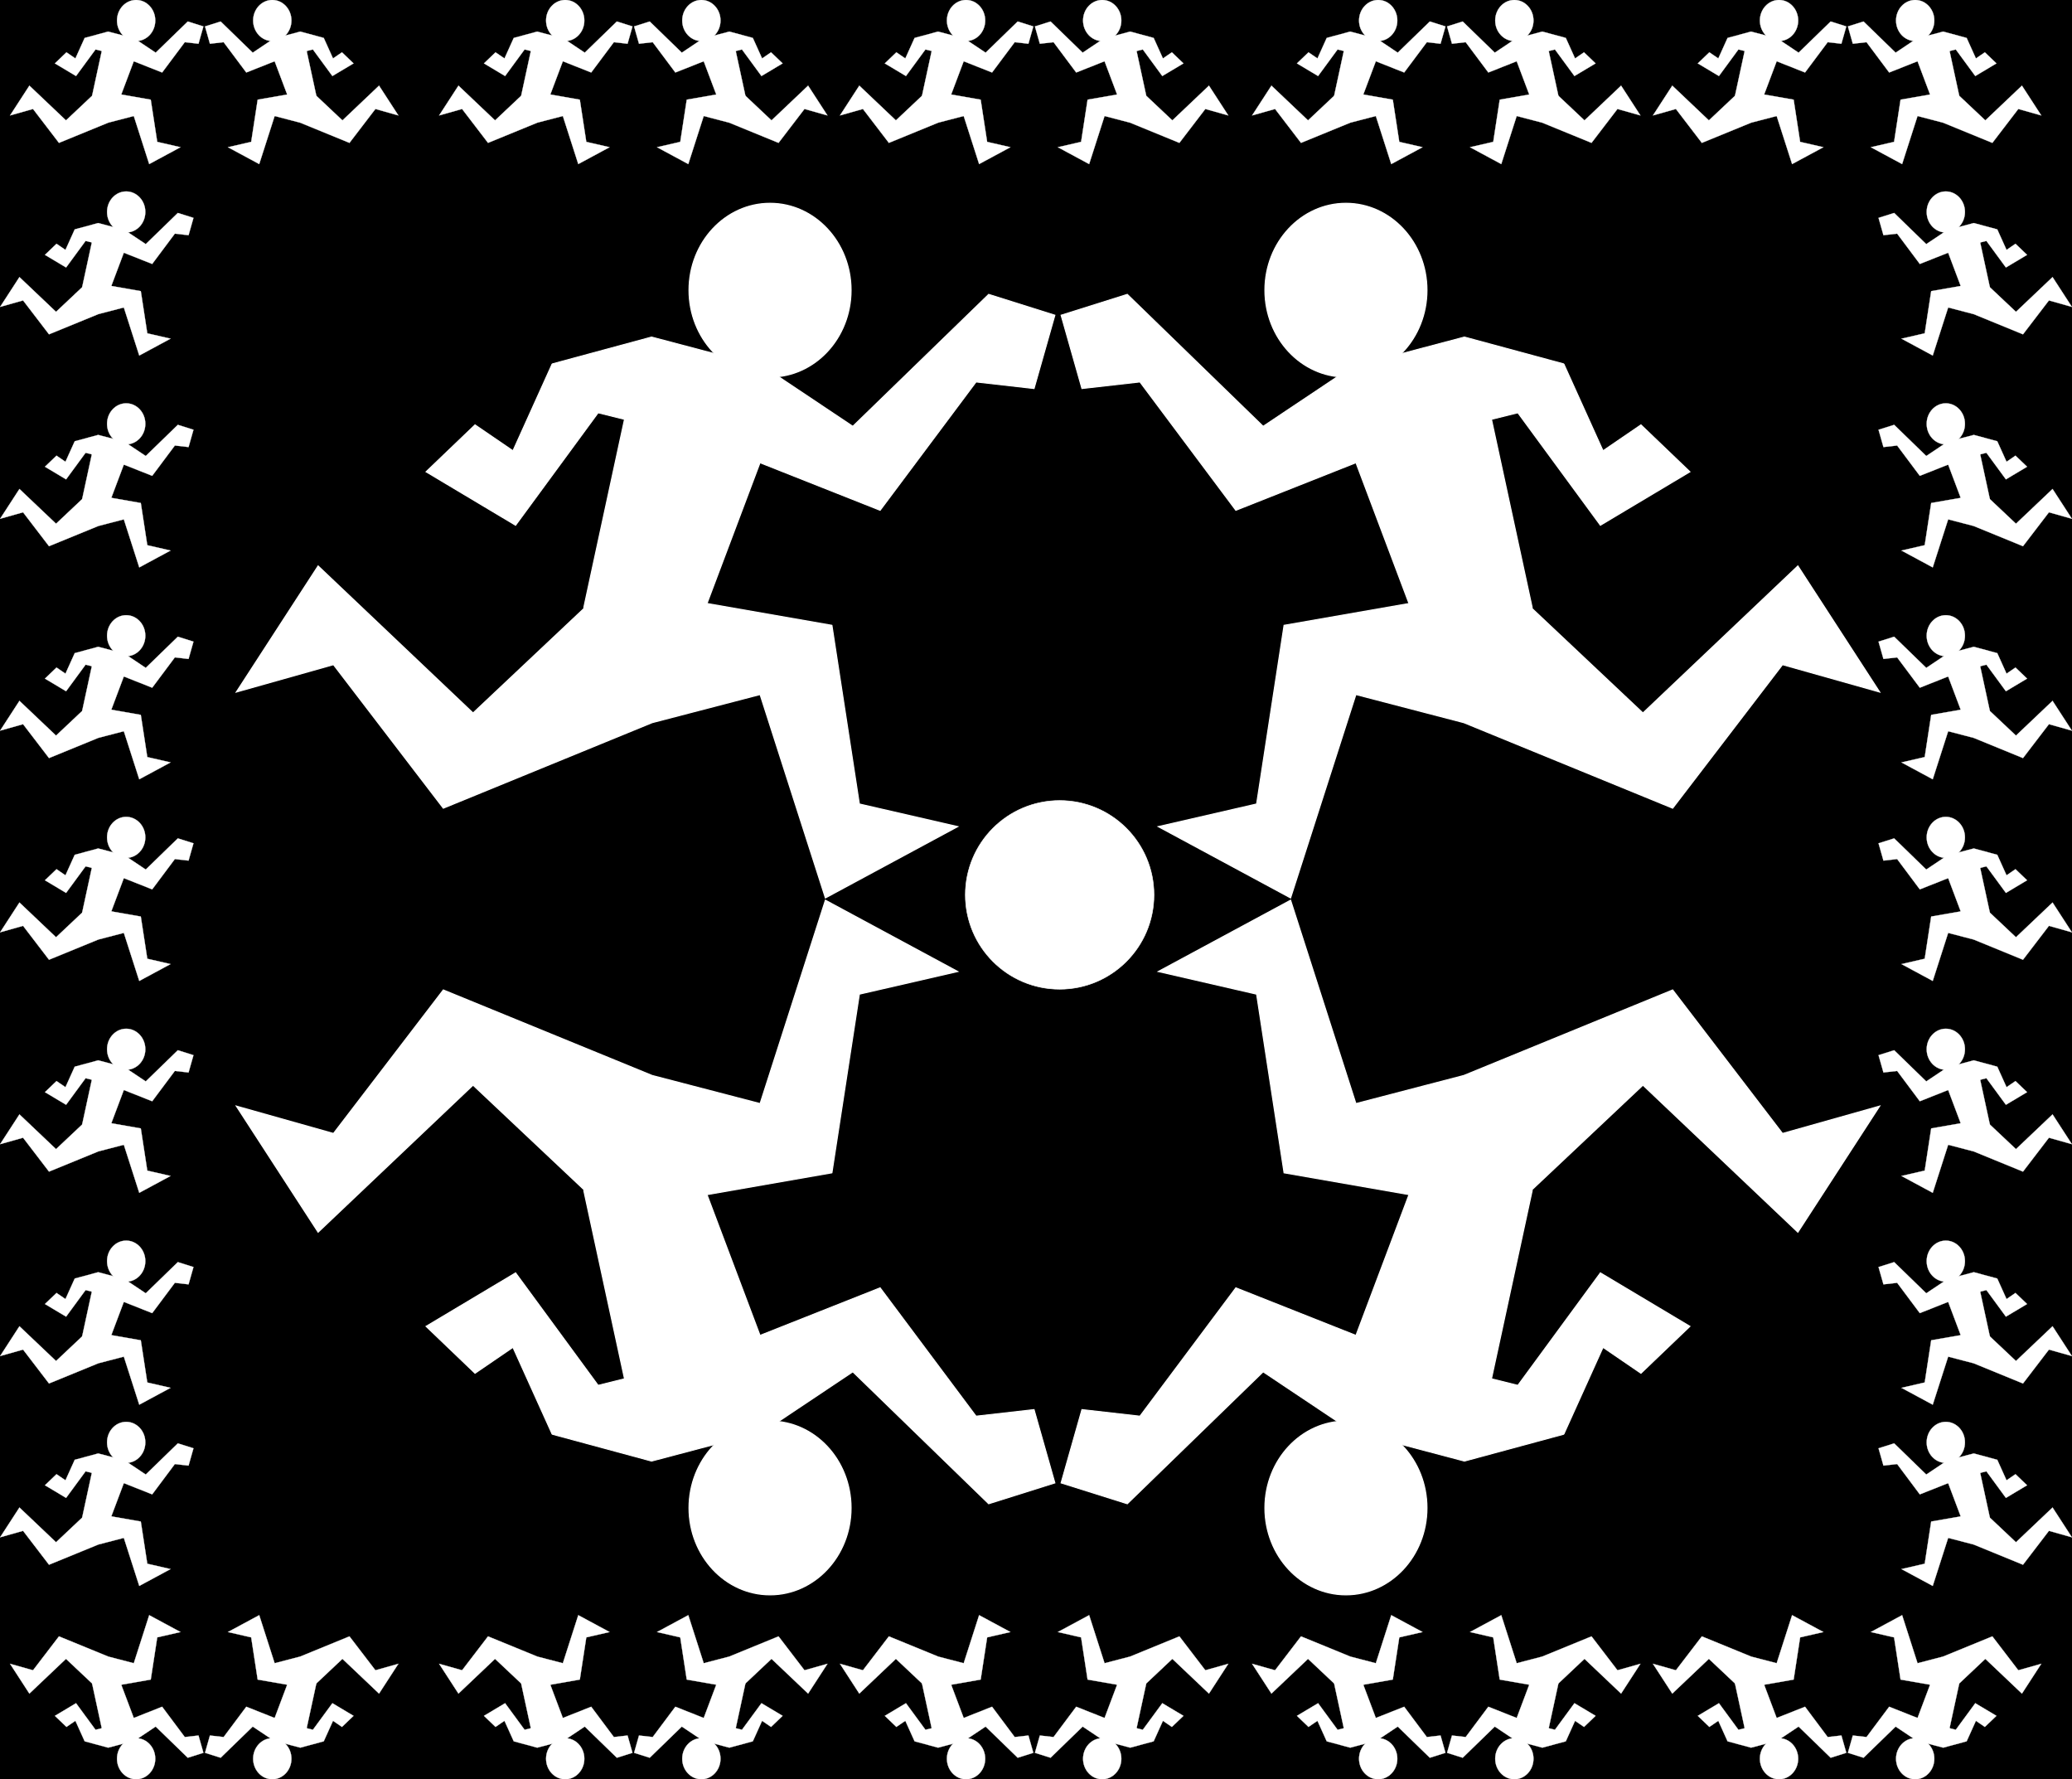 <?xml version="1.0" encoding="UTF-8" standalone="no"?>
<!-- Created with Inkscape (http://www.inkscape.org/) -->

<svg
   xmlns:dc="http://purl.org/dc/elements/1.1/"
   xmlns:cc="http://creativecommons.org/ns#"
   xmlns:rdf="http://www.w3.org/1999/02/22-rdf-syntax-ns#"
   xmlns:svg="http://www.w3.org/2000/svg"
   xmlns="http://www.w3.org/2000/svg"
   xmlns:sodipodi="http://sodipodi.sourceforge.net/DTD/sodipodi-0.dtd"
   xmlns:inkscape="http://www.inkscape.org/namespaces/inkscape"
   width="1831.804"
   height="1572.633"
   id="svg4145"
   version="1.1"
   inkscape:version="0.47 r22583"
   sodipodi:docname="run3.svg">
  <rect width="100%" height="100%" fill="#808080" stroke="none"/>
  <defs
     id="defs4147">
    <inkscape:perspective
       sodipodi:type="inkscape:persp3d"
       inkscape:vp_x="0 : 526.18109 : 1"
       inkscape:vp_y="0 : 1000 : 0"
       inkscape:vp_z="744.09448 : 526.18109 : 1"
       inkscape:persp3d-origin="372.04724 : 350.78739 : 1"
       id="perspective4153" />
  </defs>
  <sodipodi:namedview
     id="base"
     pagecolor="#ffffff"
     bordercolor="#666666"
     borderopacity="1.0"
     inkscape:pageopacity="0.0"
     inkscape:pageshadow="2"
     inkscape:zoom="0.43337944"
     inkscape:cx="927.31948"
     inkscape:cy="768.48759"
     inkscape:document-units="px"
     inkscape:current-layer="layer1"
     showgrid="false"
     inkscape:window-width="1280"
     inkscape:window-height="963"
     inkscape:window-x="-9"
     inkscape:window-y="-9"
     inkscape:window-maximized="1" />
  <g
     inkscape:label="Layer 1"
     inkscape:groupmode="layer"
     id="layer1"
     transform="translate(491.543,58.44)">
    <rect
       style="fill:#000000;fill-opacity:1;stroke:#4d4d4d;stroke-width:3.4;stroke-miterlimit:4;stroke-dasharray:none"
       id="rect4876"
       width="1841.342"
       height="1587.523"
       x="-4.615"
       y="-7.968"
       transform="translate(-491.543,-58.44)" />
    <g
       id="g4683"
       style="fill:#ffffff;stroke:#ffffff">
      <g
         style="fill:#ffffff;stroke:#ffffff"
         transform="matrix(0.978,0,0,0.978,-298.79,-2.772)"
         id="g4166">
        <path
           style="fill:#ffffff;stroke:#ffffff;stroke-width:1px;stroke-linecap:butt;stroke-linejoin:miter;stroke-opacity:1"
           d="M 554.91,508.234 352.685,472.937 l -0.28,1.563 -0.528,-1.362 -121.349,114.335 -140.052,-132.89 -73.934,113.928 87.812,-24.751 99.303,129.704 188.767,-77.29 97.594,-25.421 59.025,183.824 119.567,-64.433 -88.877,-20.442 -24.822,-161.468 z"
           id="path4155" />
        <path
           style="fill:#ffffff;stroke:#ffffff;stroke-width:1px;stroke-linecap:butt;stroke-linejoin:miter;stroke-opacity:1"
           d="m 421.247,543.544 83.041,-220.437 -129.847,-33.217 -43.786,202.319 43.786,105.689 46.805,-54.354 z"
           id="path4160" />
        <path
           id="path4162"
           d="m 302.047,271.968 89.842,-24.296 101.225,26.74 80.714,53.928 122.808,-119.242 59.876,18.851 -18.836,66.3 -52.435,-5.949 -86.714,116.002 -168.139,-66.596 -86.781,-21.542 -74.611,101.667 -80.992,-48.354 44.319,-42.439 34.266,23.409 35.458,-78.479 z"
           style="fill:#ffffff;stroke:#ffffff;stroke-width:0.887px;stroke-linecap:butt;stroke-linejoin:miter;stroke-opacity:1"
           sodipodi:nodetypes="cccccccccccccccc" />
        <path
           sodipodi:type="arc"
           style="fill:#ffffff;fill-opacity:1;stroke:#ffffff"
           id="path4164"
           sodipodi:cx="527.69092"
           sodipodi:cy="163.06329"
           sodipodi:rx="73.227501"
           sodipodi:ry="78.511955"
           d="m 600.918,163.063 c 0,43.361 -32.785,78.512 -73.228,78.512 -40.442,0 -73.228,-35.151 -73.228,-78.512 0,-43.361 32.785,-78.512 73.228,-78.512 40.442,0 73.228,35.151 73.228,78.512 z"
           transform="translate(-28.687,42.276)" />
      </g>
      <g
         style="fill:#ffffff;stroke:#ffffff"
         id="g4172"
         transform="matrix(-0.978,0,0,0.978,1186.395,-2.772)">
        <path
           id="path4174"
           d="M 554.91,508.234 352.685,472.937 l -0.28,1.563 -0.528,-1.362 -121.349,114.335 -140.052,-132.89 -73.934,113.928 87.812,-24.751 99.303,129.704 188.767,-77.29 97.594,-25.421 59.025,183.824 119.567,-64.433 -88.877,-20.442 -24.822,-161.468 z"
           style="fill:#ffffff;stroke:#ffffff;stroke-width:1px;stroke-linecap:butt;stroke-linejoin:miter;stroke-opacity:1" />
        <path
           id="path4176"
           d="m 421.247,543.544 83.041,-220.437 -129.847,-33.217 -43.786,202.319 43.786,105.689 46.805,-54.354 z"
           style="fill:#ffffff;stroke:#ffffff;stroke-width:1px;stroke-linecap:butt;stroke-linejoin:miter;stroke-opacity:1" />
        <path
           sodipodi:nodetypes="cccccccccccccccc"
           style="fill:#ffffff;stroke:#ffffff;stroke-width:0.887px;stroke-linecap:butt;stroke-linejoin:miter;stroke-opacity:1"
           d="m 302.047,271.968 89.842,-24.296 101.225,26.74 80.714,53.928 122.808,-119.242 59.876,18.851 -18.836,66.3 -52.435,-5.949 -86.714,116.002 -168.139,-66.596 -86.781,-21.542 -74.611,101.667 -80.992,-48.354 44.319,-42.439 34.266,23.409 35.458,-78.479 z"
           id="path4178" />
        <path
           transform="translate(-28.687,42.276)"
           d="m 600.918,163.063 c 0,43.361 -32.785,78.512 -73.228,78.512 -40.442,0 -73.228,-35.151 -73.228,-78.512 0,-43.361 32.785,-78.512 73.228,-78.512 40.442,0 73.228,35.151 73.228,78.512 z"
           sodipodi:ry="78.511955"
           sodipodi:rx="73.227501"
           sodipodi:cy="163.06329"
           sodipodi:cx="527.69092"
           id="path4180"
           style="fill:#ffffff;fill-opacity:1;stroke:#ffffff"
           sodipodi:type="arc" />
      </g>
      <path
         transform="matrix(0.493,0,0,0.493,182.521,443.702)"
         d="m 702.078,585.82 c 0,93.393 -75.71,169.103 -169.103,169.103 -93.393,0 -169.103,-75.71 -169.103,-169.103 0,-93.393 75.71,-169.103 169.103,-169.103 93.393,0 169.103,75.71 169.103,169.103 z"
         sodipodi:ry="169.10268"
         sodipodi:rx="169.10268"
         sodipodi:cy="585.82001"
         sodipodi:cx="532.9754"
         id="path4182"
         style="fill:#ffffff;fill-opacity:1;stroke:#ffffff"
         sodipodi:type="arc" />
      <g
         style="fill:#ffffff;stroke:#ffffff"
         id="g4184"
         transform="matrix(0.978,0,0,-0.978,-298.79,1475.225)">
        <path
           id="path4186"
           d="M 554.91,508.234 352.685,472.937 l -0.28,1.563 -0.528,-1.362 -121.349,114.335 -140.052,-132.89 -73.934,113.928 87.812,-24.751 99.303,129.704 188.767,-77.29 97.594,-25.421 59.025,183.824 119.567,-64.433 -88.877,-20.442 -24.822,-161.468 z"
           style="fill:#ffffff;stroke:#ffffff;stroke-width:1px;stroke-linecap:butt;stroke-linejoin:miter;stroke-opacity:1" />
        <path
           id="path4188"
           d="m 421.247,543.544 83.041,-220.437 -129.847,-33.217 -43.786,202.319 43.786,105.689 46.805,-54.354 z"
           style="fill:#ffffff;stroke:#ffffff;stroke-width:1px;stroke-linecap:butt;stroke-linejoin:miter;stroke-opacity:1" />
        <path
           sodipodi:nodetypes="cccccccccccccccc"
           style="fill:#ffffff;stroke:#ffffff;stroke-width:0.887px;stroke-linecap:butt;stroke-linejoin:miter;stroke-opacity:1"
           d="m 302.047,271.968 89.842,-24.296 101.225,26.74 80.714,53.928 122.808,-119.242 59.876,18.851 -18.836,66.3 -52.435,-5.949 -86.714,116.002 -168.139,-66.596 -86.781,-21.542 -74.611,101.667 -80.992,-48.354 44.319,-42.439 34.266,23.409 35.458,-78.479 z"
           id="path4190" />
        <path
           transform="translate(-28.687,42.276)"
           d="m 600.918,163.063 c 0,43.361 -32.785,78.512 -73.228,78.512 -40.442,0 -73.228,-35.151 -73.228,-78.512 0,-43.361 32.785,-78.512 73.228,-78.512 40.442,0 73.228,35.151 73.228,78.512 z"
           sodipodi:ry="78.511955"
           sodipodi:rx="73.227501"
           sodipodi:cy="163.06329"
           sodipodi:cx="527.69092"
           id="path4192"
           style="fill:#ffffff;fill-opacity:1;stroke:#ffffff"
           sodipodi:type="arc" />
      </g>
      <g
         style="fill:#ffffff;stroke:#ffffff"
         transform="matrix(-0.978,0,0,-0.978,1186.395,1475.225)"
         id="g4194">
        <path
           style="fill:#ffffff;stroke:#ffffff;stroke-width:1px;stroke-linecap:butt;stroke-linejoin:miter;stroke-opacity:1"
           d="M 554.91,508.234 352.685,472.937 l -0.28,1.563 -0.528,-1.362 -121.349,114.335 -140.052,-132.89 -73.934,113.928 87.812,-24.751 99.303,129.704 188.767,-77.29 97.594,-25.421 59.025,183.824 119.567,-64.433 -88.877,-20.442 -24.822,-161.468 z"
           id="path4196" />
        <path
           style="fill:#ffffff;stroke:#ffffff;stroke-width:1px;stroke-linecap:butt;stroke-linejoin:miter;stroke-opacity:1"
           d="m 421.247,543.544 83.041,-220.437 -129.847,-33.217 -43.786,202.319 43.786,105.689 46.805,-54.354 z"
           id="path4198" />
        <path
           id="path4200"
           d="m 302.047,271.968 89.842,-24.296 101.225,26.74 80.714,53.928 122.808,-119.242 59.876,18.851 -18.836,66.3 -52.435,-5.949 -86.714,116.002 -168.139,-66.596 -86.781,-21.542 -74.611,101.667 -80.992,-48.354 44.319,-42.439 34.266,23.409 35.458,-78.479 z"
           style="fill:#ffffff;stroke:#ffffff;stroke-width:0.887px;stroke-linecap:butt;stroke-linejoin:miter;stroke-opacity:1"
           sodipodi:nodetypes="cccccccccccccccc" />
        <path
           sodipodi:type="arc"
           style="fill:#ffffff;fill-opacity:1;stroke:#ffffff"
           id="path4202"
           sodipodi:cx="527.69092"
           sodipodi:cy="163.06329"
           sodipodi:rx="73.227501"
           sodipodi:ry="78.511955"
           d="m 600.918,163.063 c 0,43.361 -32.785,78.512 -73.228,78.512 -40.442,0 -73.228,-35.151 -73.228,-78.512 0,-43.361 32.785,-78.512 73.228,-78.512 40.442,0 73.228,35.151 73.228,78.512 z"
           transform="translate(-28.687,42.276)" />
      </g>
      <g
         style="fill:#ffffff;stroke:#ffffff"
         id="g4204"
         transform="matrix(0.231,0,0,0.231,-486.459,-87.742)">
        <path
           id="path4206"
           d="M 554.91,508.234 352.685,472.937 l -0.28,1.563 -0.528,-1.362 -121.349,114.335 -140.052,-132.89 -73.934,113.928 87.812,-24.751 99.303,129.704 188.767,-77.29 97.594,-25.421 59.025,183.824 119.567,-64.433 -88.877,-20.442 -24.822,-161.468 z"
           style="fill:#ffffff;stroke:#ffffff;stroke-width:1px;stroke-linecap:butt;stroke-linejoin:miter;stroke-opacity:1" />
        <path
           id="path4208"
           d="m 421.247,543.544 83.041,-220.437 -129.847,-33.217 -43.786,202.319 43.786,105.689 46.805,-54.354 z"
           style="fill:#ffffff;stroke:#ffffff;stroke-width:1px;stroke-linecap:butt;stroke-linejoin:miter;stroke-opacity:1" />
        <path
           sodipodi:nodetypes="cccccccccccccccc"
           style="fill:#ffffff;stroke:#ffffff;stroke-width:0.887px;stroke-linecap:butt;stroke-linejoin:miter;stroke-opacity:1"
           d="m 302.047,271.968 89.842,-24.296 101.225,26.74 80.714,53.928 122.808,-119.242 59.876,18.851 -18.836,66.3 -52.435,-5.949 -86.714,116.002 -168.139,-66.596 -86.781,-21.542 -74.611,101.667 -80.992,-48.354 44.319,-42.439 34.266,23.409 35.458,-78.479 z"
           id="path4210" />
        <path
           transform="translate(-28.687,42.276)"
           d="m 600.918,163.063 c 0,43.361 -32.785,78.512 -73.228,78.512 -40.442,0 -73.228,-35.151 -73.228,-78.512 0,-43.361 32.785,-78.512 73.228,-78.512 40.442,0 73.228,35.151 73.228,78.512 z"
           sodipodi:ry="78.511955"
           sodipodi:rx="73.227501"
           sodipodi:cy="163.06329"
           sodipodi:cx="527.69092"
           id="path4212"
           style="fill:#ffffff;fill-opacity:1;stroke:#ffffff"
           sodipodi:type="arc" />
      </g>
      <g
         style="fill:#ffffff;stroke:#ffffff"
         transform="matrix(-0.231,0,0,0.231,-135.55,-87.742)"
         id="g4214">
        <path
           style="fill:#ffffff;stroke:#ffffff;stroke-width:1px;stroke-linecap:butt;stroke-linejoin:miter;stroke-opacity:1"
           d="M 554.91,508.234 352.685,472.937 l -0.28,1.563 -0.528,-1.362 -121.349,114.335 -140.052,-132.89 -73.934,113.928 87.812,-24.751 99.303,129.704 188.767,-77.29 97.594,-25.421 59.025,183.824 119.567,-64.433 -88.877,-20.442 -24.822,-161.468 z"
           id="path4216" />
        <path
           style="fill:#ffffff;stroke:#ffffff;stroke-width:1px;stroke-linecap:butt;stroke-linejoin:miter;stroke-opacity:1"
           d="m 421.247,543.544 83.041,-220.437 -129.847,-33.217 -43.786,202.319 43.786,105.689 46.805,-54.354 z"
           id="path4218" />
        <path
           id="path4220"
           d="m 302.047,271.968 89.842,-24.296 101.225,26.74 80.714,53.928 122.808,-119.242 59.876,18.851 -18.836,66.3 -52.435,-5.949 -86.714,116.002 -168.139,-66.596 -86.781,-21.542 -74.611,101.667 -80.992,-48.354 44.319,-42.439 34.266,23.409 35.458,-78.479 z"
           style="fill:#ffffff;stroke:#ffffff;stroke-width:0.887px;stroke-linecap:butt;stroke-linejoin:miter;stroke-opacity:1"
           sodipodi:nodetypes="cccccccccccccccc" />
        <path
           sodipodi:type="arc"
           style="fill:#ffffff;fill-opacity:1;stroke:#ffffff"
           id="path4222"
           sodipodi:cx="527.69092"
           sodipodi:cy="163.06329"
           sodipodi:rx="73.227501"
           sodipodi:ry="78.511955"
           d="m 600.918,163.063 c 0,43.361 -32.785,78.512 -73.228,78.512 -40.442,0 -73.228,-35.151 -73.228,-78.512 0,-43.361 32.785,-78.512 73.228,-78.512 40.442,0 73.228,35.151 73.228,78.512 z"
           transform="translate(-28.687,42.276)" />
      </g>
      <g
         style="fill:#ffffff;stroke:#ffffff"
         transform="matrix(0.231,0,0,0.231,-107.127,-87.742)"
         id="g4224">
        <path
           style="fill:#ffffff;stroke:#ffffff;stroke-width:1px;stroke-linecap:butt;stroke-linejoin:miter;stroke-opacity:1"
           d="M 554.91,508.234 352.685,472.937 l -0.28,1.563 -0.528,-1.362 -121.349,114.335 -140.052,-132.89 -73.934,113.928 87.812,-24.751 99.303,129.704 188.767,-77.29 97.594,-25.421 59.025,183.824 119.567,-64.433 -88.877,-20.442 -24.822,-161.468 z"
           id="path4226" />
        <path
           style="fill:#ffffff;stroke:#ffffff;stroke-width:1px;stroke-linecap:butt;stroke-linejoin:miter;stroke-opacity:1"
           d="m 421.247,543.544 83.041,-220.437 -129.847,-33.217 -43.786,202.319 43.786,105.689 46.805,-54.354 z"
           id="path4228" />
        <path
           id="path4230"
           d="m 302.047,271.968 89.842,-24.296 101.225,26.74 80.714,53.928 122.808,-119.242 59.876,18.851 -18.836,66.3 -52.435,-5.949 -86.714,116.002 -168.139,-66.596 -86.781,-21.542 -74.611,101.667 -80.992,-48.354 44.319,-42.439 34.266,23.409 35.458,-78.479 z"
           style="fill:#ffffff;stroke:#ffffff;stroke-width:0.887px;stroke-linecap:butt;stroke-linejoin:miter;stroke-opacity:1"
           sodipodi:nodetypes="cccccccccccccccc" />
        <path
           sodipodi:type="arc"
           style="fill:#ffffff;fill-opacity:1;stroke:#ffffff"
           id="path4232"
           sodipodi:cx="527.69092"
           sodipodi:cy="163.06329"
           sodipodi:rx="73.227501"
           sodipodi:ry="78.511955"
           d="m 600.918,163.063 c 0,43.361 -32.785,78.512 -73.228,78.512 -40.442,0 -73.228,-35.151 -73.228,-78.512 0,-43.361 32.785,-78.512 73.228,-78.512 40.442,0 73.228,35.151 73.228,78.512 z"
           transform="translate(-28.687,42.276)" />
      </g>
      <g
         style="fill:#ffffff;stroke:#ffffff"
         id="g4234"
         transform="matrix(-0.231,0,0,0.231,243.782,-87.742)">
        <path
           id="path4236"
           d="M 554.91,508.234 352.685,472.937 l -0.28,1.563 -0.528,-1.362 -121.349,114.335 -140.052,-132.89 -73.934,113.928 87.812,-24.751 99.303,129.704 188.767,-77.29 97.594,-25.421 59.025,183.824 119.567,-64.433 -88.877,-20.442 -24.822,-161.468 z"
           style="fill:#ffffff;stroke:#ffffff;stroke-width:1px;stroke-linecap:butt;stroke-linejoin:miter;stroke-opacity:1" />
        <path
           id="path4238"
           d="m 421.247,543.544 83.041,-220.437 -129.847,-33.217 -43.786,202.319 43.786,105.689 46.805,-54.354 z"
           style="fill:#ffffff;stroke:#ffffff;stroke-width:1px;stroke-linecap:butt;stroke-linejoin:miter;stroke-opacity:1" />
        <path
           sodipodi:nodetypes="cccccccccccccccc"
           style="fill:#ffffff;stroke:#ffffff;stroke-width:0.887px;stroke-linecap:butt;stroke-linejoin:miter;stroke-opacity:1"
           d="m 302.047,271.968 89.842,-24.296 101.225,26.74 80.714,53.928 122.808,-119.242 59.876,18.851 -18.836,66.3 -52.435,-5.949 -86.714,116.002 -168.139,-66.596 -86.781,-21.542 -74.611,101.667 -80.992,-48.354 44.319,-42.439 34.266,23.409 35.458,-78.479 z"
           id="path4240" />
        <path
           transform="translate(-28.687,42.276)"
           d="m 600.918,163.063 c 0,43.361 -32.785,78.512 -73.228,78.512 -40.442,0 -73.228,-35.151 -73.228,-78.512 0,-43.361 32.785,-78.512 73.228,-78.512 40.442,0 73.228,35.151 73.228,78.512 z"
           sodipodi:ry="78.511955"
           sodipodi:rx="73.227501"
           sodipodi:cy="163.06329"
           sodipodi:cx="527.69092"
           id="path4242"
           style="fill:#ffffff;fill-opacity:1;stroke:#ffffff"
           sodipodi:type="arc" />
      </g>
      <g
         style="fill:#ffffff;stroke:#ffffff"
         id="g4244"
         transform="matrix(0.231,0,0,0.231,247.249,-87.742)">
        <path
           id="path4246"
           d="M 554.91,508.234 352.685,472.937 l -0.28,1.563 -0.528,-1.362 -121.349,114.335 -140.052,-132.89 -73.934,113.928 87.812,-24.751 99.303,129.704 188.767,-77.29 97.594,-25.421 59.025,183.824 119.567,-64.433 -88.877,-20.442 -24.822,-161.468 z"
           style="fill:#ffffff;stroke:#ffffff;stroke-width:1px;stroke-linecap:butt;stroke-linejoin:miter;stroke-opacity:1" />
        <path
           id="path4248"
           d="m 421.247,543.544 83.041,-220.437 -129.847,-33.217 -43.786,202.319 43.786,105.689 46.805,-54.354 z"
           style="fill:#ffffff;stroke:#ffffff;stroke-width:1px;stroke-linecap:butt;stroke-linejoin:miter;stroke-opacity:1" />
        <path
           sodipodi:nodetypes="cccccccccccccccc"
           style="fill:#ffffff;stroke:#ffffff;stroke-width:0.887px;stroke-linecap:butt;stroke-linejoin:miter;stroke-opacity:1"
           d="m 302.047,271.968 89.842,-24.296 101.225,26.74 80.714,53.928 122.808,-119.242 59.876,18.851 -18.836,66.3 -52.435,-5.949 -86.714,116.002 -168.139,-66.596 -86.781,-21.542 -74.611,101.667 -80.992,-48.354 44.319,-42.439 34.266,23.409 35.458,-78.479 z"
           id="path4250" />
        <path
           transform="translate(-28.687,42.276)"
           d="m 600.918,163.063 c 0,43.361 -32.785,78.512 -73.228,78.512 -40.442,0 -73.228,-35.151 -73.228,-78.512 0,-43.361 32.785,-78.512 73.228,-78.512 40.442,0 73.228,35.151 73.228,78.512 z"
           sodipodi:ry="78.511955"
           sodipodi:rx="73.227501"
           sodipodi:cy="163.06329"
           sodipodi:cx="527.69092"
           id="path4252"
           style="fill:#ffffff;fill-opacity:1;stroke:#ffffff"
           sodipodi:type="arc" />
      </g>
      <g
         style="fill:#ffffff;stroke:#ffffff"
         transform="matrix(-0.231,0,0,0.231,598.157,-87.742)"
         id="g4254">
        <path
           style="fill:#ffffff;stroke:#ffffff;stroke-width:1px;stroke-linecap:butt;stroke-linejoin:miter;stroke-opacity:1"
           d="M 554.91,508.234 352.685,472.937 l -0.28,1.563 -0.528,-1.362 -121.349,114.335 -140.052,-132.89 -73.934,113.928 87.812,-24.751 99.303,129.704 188.767,-77.29 97.594,-25.421 59.025,183.824 119.567,-64.433 -88.877,-20.442 -24.822,-161.468 z"
           id="path4256" />
        <path
           style="fill:#ffffff;stroke:#ffffff;stroke-width:1px;stroke-linecap:butt;stroke-linejoin:miter;stroke-opacity:1"
           d="m 421.247,543.544 83.041,-220.437 -129.847,-33.217 -43.786,202.319 43.786,105.689 46.805,-54.354 z"
           id="path4258" />
        <path
           id="path4260"
           d="m 302.047,271.968 89.842,-24.296 101.225,26.74 80.714,53.928 122.808,-119.242 59.876,18.851 -18.836,66.3 -52.435,-5.949 -86.714,116.002 -168.139,-66.596 -86.781,-21.542 -74.611,101.667 -80.992,-48.354 44.319,-42.439 34.266,23.409 35.458,-78.479 z"
           style="fill:#ffffff;stroke:#ffffff;stroke-width:0.887px;stroke-linecap:butt;stroke-linejoin:miter;stroke-opacity:1"
           sodipodi:nodetypes="cccccccccccccccc" />
        <path
           sodipodi:type="arc"
           style="fill:#ffffff;fill-opacity:1;stroke:#ffffff"
           id="path4262"
           sodipodi:cx="527.69092"
           sodipodi:cy="163.06329"
           sodipodi:rx="73.227501"
           sodipodi:ry="78.511955"
           d="m 600.918,163.063 c 0,43.361 -32.785,78.512 -73.228,78.512 -40.442,0 -73.228,-35.151 -73.228,-78.512 0,-43.361 32.785,-78.512 73.228,-78.512 40.442,0 73.228,35.151 73.228,78.512 z"
           transform="translate(-28.687,42.276)" />
      </g>
      <g
         style="fill:#ffffff;stroke:#ffffff"
         transform="matrix(0.231,0,0,0.231,611.607,-87.742)"
         id="g4264">
        <path
           style="fill:#ffffff;stroke:#ffffff;stroke-width:1px;stroke-linecap:butt;stroke-linejoin:miter;stroke-opacity:1"
           d="M 554.91,508.234 352.685,472.937 l -0.28,1.563 -0.528,-1.362 -121.349,114.335 -140.052,-132.89 -73.934,113.928 87.812,-24.751 99.303,129.704 188.767,-77.29 97.594,-25.421 59.025,183.824 119.567,-64.433 -88.877,-20.442 -24.822,-161.468 z"
           id="path4266" />
        <path
           style="fill:#ffffff;stroke:#ffffff;stroke-width:1px;stroke-linecap:butt;stroke-linejoin:miter;stroke-opacity:1"
           d="m 421.247,543.544 83.041,-220.437 -129.847,-33.217 -43.786,202.319 43.786,105.689 46.805,-54.354 z"
           id="path4268" />
        <path
           id="path4270"
           d="m 302.047,271.968 89.842,-24.296 101.225,26.74 80.714,53.928 122.808,-119.242 59.876,18.851 -18.836,66.3 -52.435,-5.949 -86.714,116.002 -168.139,-66.596 -86.781,-21.542 -74.611,101.667 -80.992,-48.354 44.319,-42.439 34.266,23.409 35.458,-78.479 z"
           style="fill:#ffffff;stroke:#ffffff;stroke-width:0.887px;stroke-linecap:butt;stroke-linejoin:miter;stroke-opacity:1"
           sodipodi:nodetypes="cccccccccccccccc" />
        <path
           sodipodi:type="arc"
           style="fill:#ffffff;fill-opacity:1;stroke:#ffffff"
           id="path4272"
           sodipodi:cx="527.69092"
           sodipodi:cy="163.06329"
           sodipodi:rx="73.227501"
           sodipodi:ry="78.511955"
           d="m 600.918,163.063 c 0,43.361 -32.785,78.512 -73.228,78.512 -40.442,0 -73.228,-35.151 -73.228,-78.512 0,-43.361 32.785,-78.512 73.228,-78.512 40.442,0 73.228,35.151 73.228,78.512 z"
           transform="translate(-28.687,42.276)" />
      </g>
      <g
         style="fill:#ffffff;stroke:#ffffff"
         id="g4274"
         transform="matrix(-0.231,0,0,0.231,962.516,-87.742)">
        <path
           id="path4276"
           d="M 554.91,508.234 352.685,472.937 l -0.28,1.563 -0.528,-1.362 -121.349,114.335 -140.052,-132.89 -73.934,113.928 87.812,-24.751 99.303,129.704 188.767,-77.29 97.594,-25.421 59.025,183.824 119.567,-64.433 -88.877,-20.442 -24.822,-161.468 z"
           style="fill:#ffffff;stroke:#ffffff;stroke-width:1px;stroke-linecap:butt;stroke-linejoin:miter;stroke-opacity:1" />
        <path
           id="path4278"
           d="m 421.247,543.544 83.041,-220.437 -129.847,-33.217 -43.786,202.319 43.786,105.689 46.805,-54.354 z"
           style="fill:#ffffff;stroke:#ffffff;stroke-width:1px;stroke-linecap:butt;stroke-linejoin:miter;stroke-opacity:1" />
        <path
           sodipodi:nodetypes="cccccccccccccccc"
           style="fill:#ffffff;stroke:#ffffff;stroke-width:0.887px;stroke-linecap:butt;stroke-linejoin:miter;stroke-opacity:1"
           d="m 302.047,271.968 89.842,-24.296 101.225,26.74 80.714,53.928 122.808,-119.242 59.876,18.851 -18.836,66.3 -52.435,-5.949 -86.714,116.002 -168.139,-66.596 -86.781,-21.542 -74.611,101.667 -80.992,-48.354 44.319,-42.439 34.266,23.409 35.458,-78.479 z"
           id="path4280" />
        <path
           transform="translate(-28.687,42.276)"
           d="m 600.918,163.063 c 0,43.361 -32.785,78.512 -73.228,78.512 -40.442,0 -73.228,-35.151 -73.228,-78.512 0,-43.361 32.785,-78.512 73.228,-78.512 40.442,0 73.228,35.151 73.228,78.512 z"
           sodipodi:ry="78.511955"
           sodipodi:rx="73.227501"
           sodipodi:cy="163.06329"
           sodipodi:cx="527.69092"
           id="path4282"
           style="fill:#ffffff;fill-opacity:1;stroke:#ffffff"
           sodipodi:type="arc" />
      </g>
      <g
         style="fill:#ffffff;stroke:#ffffff"
         id="g4284"
         transform="matrix(0.231,0,0,0.231,965.983,-87.742)">
        <path
           id="path4286"
           d="M 554.91,508.234 352.685,472.937 l -0.28,1.563 -0.528,-1.362 -121.349,114.335 -140.052,-132.89 -73.934,113.928 87.812,-24.751 99.303,129.704 188.767,-77.29 97.594,-25.421 59.025,183.824 119.567,-64.433 -88.877,-20.442 -24.822,-161.468 z"
           style="fill:#ffffff;stroke:#ffffff;stroke-width:1px;stroke-linecap:butt;stroke-linejoin:miter;stroke-opacity:1" />
        <path
           id="path4288"
           d="m 421.247,543.544 83.041,-220.437 -129.847,-33.217 -43.786,202.319 43.786,105.689 46.805,-54.354 z"
           style="fill:#ffffff;stroke:#ffffff;stroke-width:1px;stroke-linecap:butt;stroke-linejoin:miter;stroke-opacity:1" />
        <path
           sodipodi:nodetypes="cccccccccccccccc"
           style="fill:#ffffff;stroke:#ffffff;stroke-width:0.887px;stroke-linecap:butt;stroke-linejoin:miter;stroke-opacity:1"
           d="m 302.047,271.968 89.842,-24.296 101.225,26.74 80.714,53.928 122.808,-119.242 59.876,18.851 -18.836,66.3 -52.435,-5.949 -86.714,116.002 -168.139,-66.596 -86.781,-21.542 -74.611,101.667 -80.992,-48.354 44.319,-42.439 34.266,23.409 35.458,-78.479 z"
           id="path4290" />
        <path
           transform="translate(-28.687,42.276)"
           d="m 600.918,163.063 c 0,43.361 -32.785,78.512 -73.228,78.512 -40.442,0 -73.228,-35.151 -73.228,-78.512 0,-43.361 32.785,-78.512 73.228,-78.512 40.442,0 73.228,35.151 73.228,78.512 z"
           sodipodi:ry="78.511955"
           sodipodi:rx="73.227501"
           sodipodi:cy="163.06329"
           sodipodi:cx="527.69092"
           id="path4292"
           style="fill:#ffffff;fill-opacity:1;stroke:#ffffff"
           sodipodi:type="arc" />
      </g>
      <g
         style="fill:#ffffff;stroke:#ffffff"
         transform="matrix(-0.231,0,0,0.231,1316.891,-87.742)"
         id="g4294">
        <path
           style="fill:#ffffff;stroke:#ffffff;stroke-width:1px;stroke-linecap:butt;stroke-linejoin:miter;stroke-opacity:1"
           d="M 554.91,508.234 352.685,472.937 l -0.28,1.563 -0.528,-1.362 -121.349,114.335 -140.052,-132.89 -73.934,113.928 87.812,-24.751 99.303,129.704 188.767,-77.29 97.594,-25.421 59.025,183.824 119.567,-64.433 -88.877,-20.442 -24.822,-161.468 z"
           id="path4296" />
        <path
           style="fill:#ffffff;stroke:#ffffff;stroke-width:1px;stroke-linecap:butt;stroke-linejoin:miter;stroke-opacity:1"
           d="m 421.247,543.544 83.041,-220.437 -129.847,-33.217 -43.786,202.319 43.786,105.689 46.805,-54.354 z"
           id="path4298" />
        <path
           id="path4300"
           d="m 302.047,271.968 89.842,-24.296 101.225,26.74 80.714,53.928 122.808,-119.242 59.876,18.851 -18.836,66.3 -52.435,-5.949 -86.714,116.002 -168.139,-66.596 -86.781,-21.542 -74.611,101.667 -80.992,-48.354 44.319,-42.439 34.266,23.409 35.458,-78.479 z"
           style="fill:#ffffff;stroke:#ffffff;stroke-width:0.887px;stroke-linecap:butt;stroke-linejoin:miter;stroke-opacity:1"
           sodipodi:nodetypes="cccccccccccccccc" />
        <path
           sodipodi:type="arc"
           style="fill:#ffffff;fill-opacity:1;stroke:#ffffff"
           id="path4302"
           sodipodi:cx="527.69092"
           sodipodi:cy="163.06329"
           sodipodi:rx="73.227501"
           sodipodi:ry="78.511955"
           d="m 600.918,163.063 c 0,43.361 -32.785,78.512 -73.228,78.512 -40.442,0 -73.228,-35.151 -73.228,-78.512 0,-43.361 32.785,-78.512 73.228,-78.512 40.442,0 73.228,35.151 73.228,78.512 z"
           transform="translate(-28.687,42.276)" />
      </g>
      <g
         style="fill:#ffffff;stroke:#ffffff"
         transform="matrix(0.231,0,0,-0.231,-486.459,1543.494)"
         id="g4304">
        <path
           style="fill:#ffffff;stroke:#ffffff;stroke-width:1px;stroke-linecap:butt;stroke-linejoin:miter;stroke-opacity:1"
           d="M 554.91,508.234 352.685,472.937 l -0.28,1.563 -0.528,-1.362 -121.349,114.335 -140.052,-132.89 -73.934,113.928 87.812,-24.751 99.303,129.704 188.767,-77.29 97.594,-25.421 59.025,183.824 119.567,-64.433 -88.877,-20.442 -24.822,-161.468 z"
           id="path4306" />
        <path
           style="fill:#ffffff;stroke:#ffffff;stroke-width:1px;stroke-linecap:butt;stroke-linejoin:miter;stroke-opacity:1"
           d="m 421.247,543.544 83.041,-220.437 -129.847,-33.217 -43.786,202.319 43.786,105.689 46.805,-54.354 z"
           id="path4308" />
        <path
           id="path4310"
           d="m 302.047,271.968 89.842,-24.296 101.225,26.74 80.714,53.928 122.808,-119.242 59.876,18.851 -18.836,66.3 -52.435,-5.949 -86.714,116.002 -168.139,-66.596 -86.781,-21.542 -74.611,101.667 -80.992,-48.354 44.319,-42.439 34.266,23.409 35.458,-78.479 z"
           style="fill:#ffffff;stroke:#ffffff;stroke-width:0.887px;stroke-linecap:butt;stroke-linejoin:miter;stroke-opacity:1"
           sodipodi:nodetypes="cccccccccccccccc" />
        <path
           sodipodi:type="arc"
           style="fill:#ffffff;fill-opacity:1;stroke:#ffffff"
           id="path4312"
           sodipodi:cx="527.69092"
           sodipodi:cy="163.06329"
           sodipodi:rx="73.227501"
           sodipodi:ry="78.511955"
           d="m 600.918,163.063 c 0,43.361 -32.785,78.512 -73.228,78.512 -40.442,0 -73.228,-35.151 -73.228,-78.512 0,-43.361 32.785,-78.512 73.228,-78.512 40.442,0 73.228,35.151 73.228,78.512 z"
           transform="translate(-28.687,42.276)" />
      </g>
      <g
         style="fill:#ffffff;stroke:#ffffff"
         id="g4314"
         transform="matrix(-0.231,0,0,-0.231,-135.55,1543.494)">
        <path
           id="path4316"
           d="M 554.91,508.234 352.685,472.937 l -0.28,1.563 -0.528,-1.362 -121.349,114.335 -140.052,-132.89 -73.934,113.928 87.812,-24.751 99.303,129.704 188.767,-77.29 97.594,-25.421 59.025,183.824 119.567,-64.433 -88.877,-20.442 -24.822,-161.468 z"
           style="fill:#ffffff;stroke:#ffffff;stroke-width:1px;stroke-linecap:butt;stroke-linejoin:miter;stroke-opacity:1" />
        <path
           id="path4318"
           d="m 421.247,543.544 83.041,-220.437 -129.847,-33.217 -43.786,202.319 43.786,105.689 46.805,-54.354 z"
           style="fill:#ffffff;stroke:#ffffff;stroke-width:1px;stroke-linecap:butt;stroke-linejoin:miter;stroke-opacity:1" />
        <path
           sodipodi:nodetypes="cccccccccccccccc"
           style="fill:#ffffff;stroke:#ffffff;stroke-width:0.887px;stroke-linecap:butt;stroke-linejoin:miter;stroke-opacity:1"
           d="m 302.047,271.968 89.842,-24.296 101.225,26.74 80.714,53.928 122.808,-119.242 59.876,18.851 -18.836,66.3 -52.435,-5.949 -86.714,116.002 -168.139,-66.596 -86.781,-21.542 -74.611,101.667 -80.992,-48.354 44.319,-42.439 34.266,23.409 35.458,-78.479 z"
           id="path4320" />
        <path
           transform="translate(-28.687,42.276)"
           d="m 600.918,163.063 c 0,43.361 -32.785,78.512 -73.228,78.512 -40.442,0 -73.228,-35.151 -73.228,-78.512 0,-43.361 32.785,-78.512 73.228,-78.512 40.442,0 73.228,35.151 73.228,78.512 z"
           sodipodi:ry="78.511955"
           sodipodi:rx="73.227501"
           sodipodi:cy="163.06329"
           sodipodi:cx="527.69092"
           id="path4322"
           style="fill:#ffffff;fill-opacity:1;stroke:#ffffff"
           sodipodi:type="arc" />
      </g>
      <g
         style="fill:#ffffff;stroke:#ffffff"
         id="g4324"
         transform="matrix(0.231,0,0,-0.231,-107.127,1543.494)">
        <path
           id="path4326"
           d="M 554.91,508.234 352.685,472.937 l -0.28,1.563 -0.528,-1.362 -121.349,114.335 -140.052,-132.89 -73.934,113.928 87.812,-24.751 99.303,129.704 188.767,-77.29 97.594,-25.421 59.025,183.824 119.567,-64.433 -88.877,-20.442 -24.822,-161.468 z"
           style="fill:#ffffff;stroke:#ffffff;stroke-width:1px;stroke-linecap:butt;stroke-linejoin:miter;stroke-opacity:1" />
        <path
           id="path4328"
           d="m 421.247,543.544 83.041,-220.437 -129.847,-33.217 -43.786,202.319 43.786,105.689 46.805,-54.354 z"
           style="fill:#ffffff;stroke:#ffffff;stroke-width:1px;stroke-linecap:butt;stroke-linejoin:miter;stroke-opacity:1" />
        <path
           sodipodi:nodetypes="cccccccccccccccc"
           style="fill:#ffffff;stroke:#ffffff;stroke-width:0.887px;stroke-linecap:butt;stroke-linejoin:miter;stroke-opacity:1"
           d="m 302.047,271.968 89.842,-24.296 101.225,26.74 80.714,53.928 122.808,-119.242 59.876,18.851 -18.836,66.3 -52.435,-5.949 -86.714,116.002 -168.139,-66.596 -86.781,-21.542 -74.611,101.667 -80.992,-48.354 44.319,-42.439 34.266,23.409 35.458,-78.479 z"
           id="path4330" />
        <path
           transform="translate(-28.687,42.276)"
           d="m 600.918,163.063 c 0,43.361 -32.785,78.512 -73.228,78.512 -40.442,0 -73.228,-35.151 -73.228,-78.512 0,-43.361 32.785,-78.512 73.228,-78.512 40.442,0 73.228,35.151 73.228,78.512 z"
           sodipodi:ry="78.511955"
           sodipodi:rx="73.227501"
           sodipodi:cy="163.06329"
           sodipodi:cx="527.69092"
           id="path4332"
           style="fill:#ffffff;fill-opacity:1;stroke:#ffffff"
           sodipodi:type="arc" />
      </g>
      <g
         style="fill:#ffffff;stroke:#ffffff"
         transform="matrix(-0.231,0,0,-0.231,243.782,1543.494)"
         id="g4334">
        <path
           style="fill:#ffffff;stroke:#ffffff;stroke-width:1px;stroke-linecap:butt;stroke-linejoin:miter;stroke-opacity:1"
           d="M 554.91,508.234 352.685,472.937 l -0.28,1.563 -0.528,-1.362 -121.349,114.335 -140.052,-132.89 -73.934,113.928 87.812,-24.751 99.303,129.704 188.767,-77.29 97.594,-25.421 59.025,183.824 119.567,-64.433 -88.877,-20.442 -24.822,-161.468 z"
           id="path4336" />
        <path
           style="fill:#ffffff;stroke:#ffffff;stroke-width:1px;stroke-linecap:butt;stroke-linejoin:miter;stroke-opacity:1"
           d="m 421.247,543.544 83.041,-220.437 -129.847,-33.217 -43.786,202.319 43.786,105.689 46.805,-54.354 z"
           id="path4338" />
        <path
           id="path4340"
           d="m 302.047,271.968 89.842,-24.296 101.225,26.74 80.714,53.928 122.808,-119.242 59.876,18.851 -18.836,66.3 -52.435,-5.949 -86.714,116.002 -168.139,-66.596 -86.781,-21.542 -74.611,101.667 -80.992,-48.354 44.319,-42.439 34.266,23.409 35.458,-78.479 z"
           style="fill:#ffffff;stroke:#ffffff;stroke-width:0.887px;stroke-linecap:butt;stroke-linejoin:miter;stroke-opacity:1"
           sodipodi:nodetypes="cccccccccccccccc" />
        <path
           sodipodi:type="arc"
           style="fill:#ffffff;fill-opacity:1;stroke:#ffffff"
           id="path4342"
           sodipodi:cx="527.69092"
           sodipodi:cy="163.06329"
           sodipodi:rx="73.227501"
           sodipodi:ry="78.511955"
           d="m 600.918,163.063 c 0,43.361 -32.785,78.512 -73.228,78.512 -40.442,0 -73.228,-35.151 -73.228,-78.512 0,-43.361 32.785,-78.512 73.228,-78.512 40.442,0 73.228,35.151 73.228,78.512 z"
           transform="translate(-28.687,42.276)" />
      </g>
      <g
         style="fill:#ffffff;stroke:#ffffff"
         transform="matrix(0.231,0,0,-0.231,247.249,1543.494)"
         id="g4344">
        <path
           style="fill:#ffffff;stroke:#ffffff;stroke-width:1px;stroke-linecap:butt;stroke-linejoin:miter;stroke-opacity:1"
           d="M 554.91,508.234 352.685,472.937 l -0.28,1.563 -0.528,-1.362 -121.349,114.335 -140.052,-132.89 -73.934,113.928 87.812,-24.751 99.303,129.704 188.767,-77.29 97.594,-25.421 59.025,183.824 119.567,-64.433 -88.877,-20.442 -24.822,-161.468 z"
           id="path4346" />
        <path
           style="fill:#ffffff;stroke:#ffffff;stroke-width:1px;stroke-linecap:butt;stroke-linejoin:miter;stroke-opacity:1"
           d="m 421.247,543.544 83.041,-220.437 -129.847,-33.217 -43.786,202.319 43.786,105.689 46.805,-54.354 z"
           id="path4348" />
        <path
           id="path4350"
           d="m 302.047,271.968 89.842,-24.296 101.225,26.74 80.714,53.928 122.808,-119.242 59.876,18.851 -18.836,66.3 -52.435,-5.949 -86.714,116.002 -168.139,-66.596 -86.781,-21.542 -74.611,101.667 -80.992,-48.354 44.319,-42.439 34.266,23.409 35.458,-78.479 z"
           style="fill:#ffffff;stroke:#ffffff;stroke-width:0.887px;stroke-linecap:butt;stroke-linejoin:miter;stroke-opacity:1"
           sodipodi:nodetypes="cccccccccccccccc" />
        <path
           sodipodi:type="arc"
           style="fill:#ffffff;fill-opacity:1;stroke:#ffffff"
           id="path4352"
           sodipodi:cx="527.69092"
           sodipodi:cy="163.06329"
           sodipodi:rx="73.227501"
           sodipodi:ry="78.511955"
           d="m 600.918,163.063 c 0,43.361 -32.785,78.512 -73.228,78.512 -40.442,0 -73.228,-35.151 -73.228,-78.512 0,-43.361 32.785,-78.512 73.228,-78.512 40.442,0 73.228,35.151 73.228,78.512 z"
           transform="translate(-28.687,42.276)" />
      </g>
      <g
         style="fill:#ffffff;stroke:#ffffff"
         id="g4354"
         transform="matrix(-0.231,0,0,-0.231,598.157,1543.494)">
        <path
           id="path4356"
           d="M 554.91,508.234 352.685,472.937 l -0.28,1.563 -0.528,-1.362 -121.349,114.335 -140.052,-132.89 -73.934,113.928 87.812,-24.751 99.303,129.704 188.767,-77.29 97.594,-25.421 59.025,183.824 119.567,-64.433 -88.877,-20.442 -24.822,-161.468 z"
           style="fill:#ffffff;stroke:#ffffff;stroke-width:1px;stroke-linecap:butt;stroke-linejoin:miter;stroke-opacity:1" />
        <path
           id="path4358"
           d="m 421.247,543.544 83.041,-220.437 -129.847,-33.217 -43.786,202.319 43.786,105.689 46.805,-54.354 z"
           style="fill:#ffffff;stroke:#ffffff;stroke-width:1px;stroke-linecap:butt;stroke-linejoin:miter;stroke-opacity:1" />
        <path
           sodipodi:nodetypes="cccccccccccccccc"
           style="fill:#ffffff;stroke:#ffffff;stroke-width:0.887px;stroke-linecap:butt;stroke-linejoin:miter;stroke-opacity:1"
           d="m 302.047,271.968 89.842,-24.296 101.225,26.74 80.714,53.928 122.808,-119.242 59.876,18.851 -18.836,66.3 -52.435,-5.949 -86.714,116.002 -168.139,-66.596 -86.781,-21.542 -74.611,101.667 -80.992,-48.354 44.319,-42.439 34.266,23.409 35.458,-78.479 z"
           id="path4360" />
        <path
           transform="translate(-28.687,42.276)"
           d="m 600.918,163.063 c 0,43.361 -32.785,78.512 -73.228,78.512 -40.442,0 -73.228,-35.151 -73.228,-78.512 0,-43.361 32.785,-78.512 73.228,-78.512 40.442,0 73.228,35.151 73.228,78.512 z"
           sodipodi:ry="78.511955"
           sodipodi:rx="73.227501"
           sodipodi:cy="163.06329"
           sodipodi:cx="527.69092"
           id="path4362"
           style="fill:#ffffff;fill-opacity:1;stroke:#ffffff"
           sodipodi:type="arc" />
      </g>
      <g
         style="fill:#ffffff;stroke:#ffffff"
         id="g4364"
         transform="matrix(0.231,0,0,-0.231,611.607,1543.494)">
        <path
           id="path4366"
           d="M 554.91,508.234 352.685,472.937 l -0.28,1.563 -0.528,-1.362 -121.349,114.335 -140.052,-132.89 -73.934,113.928 87.812,-24.751 99.303,129.704 188.767,-77.29 97.594,-25.421 59.025,183.824 119.567,-64.433 -88.877,-20.442 -24.822,-161.468 z"
           style="fill:#ffffff;stroke:#ffffff;stroke-width:1px;stroke-linecap:butt;stroke-linejoin:miter;stroke-opacity:1" />
        <path
           id="path4368"
           d="m 421.247,543.544 83.041,-220.437 -129.847,-33.217 -43.786,202.319 43.786,105.689 46.805,-54.354 z"
           style="fill:#ffffff;stroke:#ffffff;stroke-width:1px;stroke-linecap:butt;stroke-linejoin:miter;stroke-opacity:1" />
        <path
           sodipodi:nodetypes="cccccccccccccccc"
           style="fill:#ffffff;stroke:#ffffff;stroke-width:0.887px;stroke-linecap:butt;stroke-linejoin:miter;stroke-opacity:1"
           d="m 302.047,271.968 89.842,-24.296 101.225,26.74 80.714,53.928 122.808,-119.242 59.876,18.851 -18.836,66.3 -52.435,-5.949 -86.714,116.002 -168.139,-66.596 -86.781,-21.542 -74.611,101.667 -80.992,-48.354 44.319,-42.439 34.266,23.409 35.458,-78.479 z"
           id="path4370" />
        <path
           transform="translate(-28.687,42.276)"
           d="m 600.918,163.063 c 0,43.361 -32.785,78.512 -73.228,78.512 -40.442,0 -73.228,-35.151 -73.228,-78.512 0,-43.361 32.785,-78.512 73.228,-78.512 40.442,0 73.228,35.151 73.228,78.512 z"
           sodipodi:ry="78.511955"
           sodipodi:rx="73.227501"
           sodipodi:cy="163.06329"
           sodipodi:cx="527.69092"
           id="path4372"
           style="fill:#ffffff;fill-opacity:1;stroke:#ffffff"
           sodipodi:type="arc" />
      </g>
      <g
         style="fill:#ffffff;stroke:#ffffff"
         transform="matrix(-0.231,0,0,-0.231,962.516,1543.494)"
         id="g4374">
        <path
           style="fill:#ffffff;stroke:#ffffff;stroke-width:1px;stroke-linecap:butt;stroke-linejoin:miter;stroke-opacity:1"
           d="M 554.91,508.234 352.685,472.937 l -0.28,1.563 -0.528,-1.362 -121.349,114.335 -140.052,-132.89 -73.934,113.928 87.812,-24.751 99.303,129.704 188.767,-77.29 97.594,-25.421 59.025,183.824 119.567,-64.433 -88.877,-20.442 -24.822,-161.468 z"
           id="path4376" />
        <path
           style="fill:#ffffff;stroke:#ffffff;stroke-width:1px;stroke-linecap:butt;stroke-linejoin:miter;stroke-opacity:1"
           d="m 421.247,543.544 83.041,-220.437 -129.847,-33.217 -43.786,202.319 43.786,105.689 46.805,-54.354 z"
           id="path4378" />
        <path
           id="path4380"
           d="m 302.047,271.968 89.842,-24.296 101.225,26.74 80.714,53.928 122.808,-119.242 59.876,18.851 -18.836,66.3 -52.435,-5.949 -86.714,116.002 -168.139,-66.596 -86.781,-21.542 -74.611,101.667 -80.992,-48.354 44.319,-42.439 34.266,23.409 35.458,-78.479 z"
           style="fill:#ffffff;stroke:#ffffff;stroke-width:0.887px;stroke-linecap:butt;stroke-linejoin:miter;stroke-opacity:1"
           sodipodi:nodetypes="cccccccccccccccc" />
        <path
           sodipodi:type="arc"
           style="fill:#ffffff;fill-opacity:1;stroke:#ffffff"
           id="path4382"
           sodipodi:cx="527.69092"
           sodipodi:cy="163.06329"
           sodipodi:rx="73.227501"
           sodipodi:ry="78.511955"
           d="m 600.918,163.063 c 0,43.361 -32.785,78.512 -73.228,78.512 -40.442,0 -73.228,-35.151 -73.228,-78.512 0,-43.361 32.785,-78.512 73.228,-78.512 40.442,0 73.228,35.151 73.228,78.512 z"
           transform="translate(-28.687,42.276)" />
      </g>
      <g
         style="fill:#ffffff;stroke:#ffffff"
         transform="matrix(0.231,0,0,-0.231,965.983,1543.494)"
         id="g4384">
        <path
           style="fill:#ffffff;stroke:#ffffff;stroke-width:1px;stroke-linecap:butt;stroke-linejoin:miter;stroke-opacity:1"
           d="M 554.91,508.234 352.685,472.937 l -0.28,1.563 -0.528,-1.362 -121.349,114.335 -140.052,-132.89 -73.934,113.928 87.812,-24.751 99.303,129.704 188.767,-77.29 97.594,-25.421 59.025,183.824 119.567,-64.433 -88.877,-20.442 -24.822,-161.468 z"
           id="path4386" />
        <path
           style="fill:#ffffff;stroke:#ffffff;stroke-width:1px;stroke-linecap:butt;stroke-linejoin:miter;stroke-opacity:1"
           d="m 421.247,543.544 83.041,-220.437 -129.847,-33.217 -43.786,202.319 43.786,105.689 46.805,-54.354 z"
           id="path4388" />
        <path
           id="path4390"
           d="m 302.047,271.968 89.842,-24.296 101.225,26.74 80.714,53.928 122.808,-119.242 59.876,18.851 -18.836,66.3 -52.435,-5.949 -86.714,116.002 -168.139,-66.596 -86.781,-21.542 -74.611,101.667 -80.992,-48.354 44.319,-42.439 34.266,23.409 35.458,-78.479 z"
           style="fill:#ffffff;stroke:#ffffff;stroke-width:0.887px;stroke-linecap:butt;stroke-linejoin:miter;stroke-opacity:1"
           sodipodi:nodetypes="cccccccccccccccc" />
        <path
           sodipodi:type="arc"
           style="fill:#ffffff;fill-opacity:1;stroke:#ffffff"
           id="path4392"
           sodipodi:cx="527.69092"
           sodipodi:cy="163.06329"
           sodipodi:rx="73.227501"
           sodipodi:ry="78.511955"
           d="m 600.918,163.063 c 0,43.361 -32.785,78.512 -73.228,78.512 -40.442,0 -73.228,-35.151 -73.228,-78.512 0,-43.361 32.785,-78.512 73.228,-78.512 40.442,0 73.228,35.151 73.228,78.512 z"
           transform="translate(-28.687,42.276)" />
      </g>
      <g
         style="fill:#ffffff;stroke:#ffffff"
         id="g4394"
         transform="matrix(-0.231,0,0,-0.231,1316.891,1543.494)">
        <path
           id="path4396"
           d="M 554.91,508.234 352.685,472.937 l -0.28,1.563 -0.528,-1.362 -121.349,114.335 -140.052,-132.89 -73.934,113.928 87.812,-24.751 99.303,129.704 188.767,-77.29 97.594,-25.421 59.025,183.824 119.567,-64.433 -88.877,-20.442 -24.822,-161.468 z"
           style="fill:#ffffff;stroke:#ffffff;stroke-width:1px;stroke-linecap:butt;stroke-linejoin:miter;stroke-opacity:1" />
        <path
           id="path4398"
           d="m 421.247,543.544 83.041,-220.437 -129.847,-33.217 -43.786,202.319 43.786,105.689 46.805,-54.354 z"
           style="fill:#ffffff;stroke:#ffffff;stroke-width:1px;stroke-linecap:butt;stroke-linejoin:miter;stroke-opacity:1" />
        <path
           sodipodi:nodetypes="cccccccccccccccc"
           style="fill:#ffffff;stroke:#ffffff;stroke-width:0.887px;stroke-linecap:butt;stroke-linejoin:miter;stroke-opacity:1"
           d="m 302.047,271.968 89.842,-24.296 101.225,26.74 80.714,53.928 122.808,-119.242 59.876,18.851 -18.836,66.3 -52.435,-5.949 -86.714,116.002 -168.139,-66.596 -86.781,-21.542 -74.611,101.667 -80.992,-48.354 44.319,-42.439 34.266,23.409 35.458,-78.479 z"
           id="path4400" />
        <path
           transform="translate(-28.687,42.276)"
           d="m 600.918,163.063 c 0,43.361 -32.785,78.512 -73.228,78.512 -40.442,0 -73.228,-35.151 -73.228,-78.512 0,-43.361 32.785,-78.512 73.228,-78.512 40.442,0 73.228,35.151 73.228,78.512 z"
           sodipodi:ry="78.511955"
           sodipodi:rx="73.227501"
           sodipodi:cy="163.06329"
           sodipodi:cx="527.69092"
           id="path4402"
           style="fill:#ffffff;fill-opacity:1;stroke:#ffffff"
           sodipodi:type="arc" />
      </g>
      <g
         style="fill:#ffffff;stroke:#ffffff"
         id="g4404"
         transform="matrix(-0.231,0,0,0.231,1343.967,81.48)">
        <path
           id="path4406"
           d="M 554.91,508.234 352.685,472.937 l -0.28,1.563 -0.528,-1.362 -121.349,114.335 -140.052,-132.89 -73.934,113.928 87.812,-24.751 99.303,129.704 188.767,-77.29 97.594,-25.421 59.025,183.824 119.567,-64.433 -88.877,-20.442 -24.822,-161.468 z"
           style="fill:#ffffff;stroke:#ffffff;stroke-width:1px;stroke-linecap:butt;stroke-linejoin:miter;stroke-opacity:1" />
        <path
           id="path4408"
           d="m 421.247,543.544 83.041,-220.437 -129.847,-33.217 -43.786,202.319 43.786,105.689 46.805,-54.354 z"
           style="fill:#ffffff;stroke:#ffffff;stroke-width:1px;stroke-linecap:butt;stroke-linejoin:miter;stroke-opacity:1" />
        <path
           sodipodi:nodetypes="cccccccccccccccc"
           style="fill:#ffffff;stroke:#ffffff;stroke-width:0.887px;stroke-linecap:butt;stroke-linejoin:miter;stroke-opacity:1"
           d="m 302.047,271.968 89.842,-24.296 101.225,26.74 80.714,53.928 122.808,-119.242 59.876,18.851 -18.836,66.3 -52.435,-5.949 -86.714,116.002 -168.139,-66.596 -86.781,-21.542 -74.611,101.667 -80.992,-48.354 44.319,-42.439 34.266,23.409 35.458,-78.479 z"
           id="path4410" />
        <path
           transform="translate(-28.687,42.276)"
           d="m 600.918,163.063 c 0,43.361 -32.785,78.512 -73.228,78.512 -40.442,0 -73.228,-35.151 -73.228,-78.512 0,-43.361 32.785,-78.512 73.228,-78.512 40.442,0 73.228,35.151 73.228,78.512 z"
           sodipodi:ry="78.511955"
           sodipodi:rx="73.227501"
           sodipodi:cy="163.06329"
           sodipodi:cx="527.69092"
           id="path4412"
           style="fill:#ffffff;fill-opacity:1;stroke:#ffffff"
           sodipodi:type="arc" />
      </g>
      <g
         style="fill:#ffffff;stroke:#ffffff"
         transform="matrix(-0.231,0,0,0.231,1343.967,268.752)"
         id="g4414">
        <path
           style="fill:#ffffff;stroke:#ffffff;stroke-width:1px;stroke-linecap:butt;stroke-linejoin:miter;stroke-opacity:1"
           d="M 554.91,508.234 352.685,472.937 l -0.28,1.563 -0.528,-1.362 -121.349,114.335 -140.052,-132.89 -73.934,113.928 87.812,-24.751 99.303,129.704 188.767,-77.29 97.594,-25.421 59.025,183.824 119.567,-64.433 -88.877,-20.442 -24.822,-161.468 z"
           id="path4416" />
        <path
           style="fill:#ffffff;stroke:#ffffff;stroke-width:1px;stroke-linecap:butt;stroke-linejoin:miter;stroke-opacity:1"
           d="m 421.247,543.544 83.041,-220.437 -129.847,-33.217 -43.786,202.319 43.786,105.689 46.805,-54.354 z"
           id="path4418" />
        <path
           id="path4420"
           d="m 302.047,271.968 89.842,-24.296 101.225,26.74 80.714,53.928 122.808,-119.242 59.876,18.851 -18.836,66.3 -52.435,-5.949 -86.714,116.002 -168.139,-66.596 -86.781,-21.542 -74.611,101.667 -80.992,-48.354 44.319,-42.439 34.266,23.409 35.458,-78.479 z"
           style="fill:#ffffff;stroke:#ffffff;stroke-width:0.887px;stroke-linecap:butt;stroke-linejoin:miter;stroke-opacity:1"
           sodipodi:nodetypes="cccccccccccccccc" />
        <path
           sodipodi:type="arc"
           style="fill:#ffffff;fill-opacity:1;stroke:#ffffff"
           id="path4422"
           sodipodi:cx="527.69092"
           sodipodi:cy="163.06329"
           sodipodi:rx="73.227501"
           sodipodi:ry="78.511955"
           d="m 600.918,163.063 c 0,43.361 -32.785,78.512 -73.228,78.512 -40.442,0 -73.228,-35.151 -73.228,-78.512 0,-43.361 32.785,-78.512 73.228,-78.512 40.442,0 73.228,35.151 73.228,78.512 z"
           transform="translate(-28.687,42.276)" />
      </g>
      <g
         style="fill:#ffffff;stroke:#ffffff"
         id="g4424"
         transform="matrix(-0.231,0,0,0.231,1343.967,456.024)">
        <path
           id="path4426"
           d="M 554.91,508.234 352.685,472.937 l -0.28,1.563 -0.528,-1.362 -121.349,114.335 -140.052,-132.89 -73.934,113.928 87.812,-24.751 99.303,129.704 188.767,-77.29 97.594,-25.421 59.025,183.824 119.567,-64.433 -88.877,-20.442 -24.822,-161.468 z"
           style="fill:#ffffff;stroke:#ffffff;stroke-width:1px;stroke-linecap:butt;stroke-linejoin:miter;stroke-opacity:1" />
        <path
           id="path4428"
           d="m 421.247,543.544 83.041,-220.437 -129.847,-33.217 -43.786,202.319 43.786,105.689 46.805,-54.354 z"
           style="fill:#ffffff;stroke:#ffffff;stroke-width:1px;stroke-linecap:butt;stroke-linejoin:miter;stroke-opacity:1" />
        <path
           sodipodi:nodetypes="cccccccccccccccc"
           style="fill:#ffffff;stroke:#ffffff;stroke-width:0.887px;stroke-linecap:butt;stroke-linejoin:miter;stroke-opacity:1"
           d="m 302.047,271.968 89.842,-24.296 101.225,26.74 80.714,53.928 122.808,-119.242 59.876,18.851 -18.836,66.3 -52.435,-5.949 -86.714,116.002 -168.139,-66.596 -86.781,-21.542 -74.611,101.667 -80.992,-48.354 44.319,-42.439 34.266,23.409 35.458,-78.479 z"
           id="path4430" />
        <path
           transform="translate(-28.687,42.276)"
           d="m 600.918,163.063 c 0,43.361 -32.785,78.512 -73.228,78.512 -40.442,0 -73.228,-35.151 -73.228,-78.512 0,-43.361 32.785,-78.512 73.228,-78.512 40.442,0 73.228,35.151 73.228,78.512 z"
           sodipodi:ry="78.511955"
           sodipodi:rx="73.227501"
           sodipodi:cy="163.06329"
           sodipodi:cx="527.69092"
           id="path4432"
           style="fill:#ffffff;fill-opacity:1;stroke:#ffffff"
           sodipodi:type="arc" />
      </g>
      <g
         style="fill:#ffffff;stroke:#ffffff"
         transform="matrix(-0.231,0,0,0.231,1343.967,634.27)"
         id="g4434">
        <path
           style="fill:#ffffff;stroke:#ffffff;stroke-width:1px;stroke-linecap:butt;stroke-linejoin:miter;stroke-opacity:1"
           d="M 554.91,508.234 352.685,472.937 l -0.28,1.563 -0.528,-1.362 -121.349,114.335 -140.052,-132.89 -73.934,113.928 87.812,-24.751 99.303,129.704 188.767,-77.29 97.594,-25.421 59.025,183.824 119.567,-64.433 -88.877,-20.442 -24.822,-161.468 z"
           id="path4436" />
        <path
           style="fill:#ffffff;stroke:#ffffff;stroke-width:1px;stroke-linecap:butt;stroke-linejoin:miter;stroke-opacity:1"
           d="m 421.247,543.544 83.041,-220.437 -129.847,-33.217 -43.786,202.319 43.786,105.689 46.805,-54.354 z"
           id="path4438" />
        <path
           id="path4440"
           d="m 302.047,271.968 89.842,-24.296 101.225,26.74 80.714,53.928 122.808,-119.242 59.876,18.851 -18.836,66.3 -52.435,-5.949 -86.714,116.002 -168.139,-66.596 -86.781,-21.542 -74.611,101.667 -80.992,-48.354 44.319,-42.439 34.266,23.409 35.458,-78.479 z"
           style="fill:#ffffff;stroke:#ffffff;stroke-width:0.887px;stroke-linecap:butt;stroke-linejoin:miter;stroke-opacity:1"
           sodipodi:nodetypes="cccccccccccccccc" />
        <path
           sodipodi:type="arc"
           style="fill:#ffffff;fill-opacity:1;stroke:#ffffff"
           id="path4442"
           sodipodi:cx="527.69092"
           sodipodi:cy="163.06329"
           sodipodi:rx="73.227501"
           sodipodi:ry="78.511955"
           d="m 600.918,163.063 c 0,43.361 -32.785,78.512 -73.228,78.512 -40.442,0 -73.228,-35.151 -73.228,-78.512 0,-43.361 32.785,-78.512 73.228,-78.512 40.442,0 73.228,35.151 73.228,78.512 z"
           transform="translate(-28.687,42.276)" />
      </g>
      <g
         style="fill:#ffffff;stroke:#ffffff"
         id="g4444"
         transform="matrix(-0.231,0,0,0.231,1343.967,821.542)">
        <path
           id="path4446"
           d="M 554.91,508.234 352.685,472.937 l -0.28,1.563 -0.528,-1.362 -121.349,114.335 -140.052,-132.89 -73.934,113.928 87.812,-24.751 99.303,129.704 188.767,-77.29 97.594,-25.421 59.025,183.824 119.567,-64.433 -88.877,-20.442 -24.822,-161.468 z"
           style="fill:#ffffff;stroke:#ffffff;stroke-width:1px;stroke-linecap:butt;stroke-linejoin:miter;stroke-opacity:1" />
        <path
           id="path4448"
           d="m 421.247,543.544 83.041,-220.437 -129.847,-33.217 -43.786,202.319 43.786,105.689 46.805,-54.354 z"
           style="fill:#ffffff;stroke:#ffffff;stroke-width:1px;stroke-linecap:butt;stroke-linejoin:miter;stroke-opacity:1" />
        <path
           sodipodi:nodetypes="cccccccccccccccc"
           style="fill:#ffffff;stroke:#ffffff;stroke-width:0.887px;stroke-linecap:butt;stroke-linejoin:miter;stroke-opacity:1"
           d="m 302.047,271.968 89.842,-24.296 101.225,26.74 80.714,53.928 122.808,-119.242 59.876,18.851 -18.836,66.3 -52.435,-5.949 -86.714,116.002 -168.139,-66.596 -86.781,-21.542 -74.611,101.667 -80.992,-48.354 44.319,-42.439 34.266,23.409 35.458,-78.479 z"
           id="path4450" />
        <path
           transform="translate(-28.687,42.276)"
           d="m 600.918,163.063 c 0,43.361 -32.785,78.512 -73.228,78.512 -40.442,0 -73.228,-35.151 -73.228,-78.512 0,-43.361 32.785,-78.512 73.228,-78.512 40.442,0 73.228,35.151 73.228,78.512 z"
           sodipodi:ry="78.511955"
           sodipodi:rx="73.227501"
           sodipodi:cy="163.06329"
           sodipodi:cx="527.69092"
           id="path4452"
           style="fill:#ffffff;fill-opacity:1;stroke:#ffffff"
           sodipodi:type="arc" />
      </g>
      <g
         style="fill:#ffffff;stroke:#ffffff"
         transform="matrix(-0.231,0,0,0.231,1343.967,1008.814)"
         id="g4454">
        <path
           style="fill:#ffffff;stroke:#ffffff;stroke-width:1px;stroke-linecap:butt;stroke-linejoin:miter;stroke-opacity:1"
           d="M 554.91,508.234 352.685,472.937 l -0.28,1.563 -0.528,-1.362 -121.349,114.335 -140.052,-132.89 -73.934,113.928 87.812,-24.751 99.303,129.704 188.767,-77.29 97.594,-25.421 59.025,183.824 119.567,-64.433 -88.877,-20.442 -24.822,-161.468 z"
           id="path4456" />
        <path
           style="fill:#ffffff;stroke:#ffffff;stroke-width:1px;stroke-linecap:butt;stroke-linejoin:miter;stroke-opacity:1"
           d="m 421.247,543.544 83.041,-220.437 -129.847,-33.217 -43.786,202.319 43.786,105.689 46.805,-54.354 z"
           id="path4458" />
        <path
           id="path4460"
           d="m 302.047,271.968 89.842,-24.296 101.225,26.74 80.714,53.928 122.808,-119.242 59.876,18.851 -18.836,66.3 -52.435,-5.949 -86.714,116.002 -168.139,-66.596 -86.781,-21.542 -74.611,101.667 -80.992,-48.354 44.319,-42.439 34.266,23.409 35.458,-78.479 z"
           style="fill:#ffffff;stroke:#ffffff;stroke-width:0.887px;stroke-linecap:butt;stroke-linejoin:miter;stroke-opacity:1"
           sodipodi:nodetypes="cccccccccccccccc" />
        <path
           sodipodi:type="arc"
           style="fill:#ffffff;fill-opacity:1;stroke:#ffffff"
           id="path4462"
           sodipodi:cx="527.69092"
           sodipodi:cy="163.06329"
           sodipodi:rx="73.227501"
           sodipodi:ry="78.511955"
           d="m 600.918,163.063 c 0,43.361 -32.785,78.512 -73.228,78.512 -40.442,0 -73.228,-35.151 -73.228,-78.512 0,-43.361 32.785,-78.512 73.228,-78.512 40.442,0 73.228,35.151 73.228,78.512 z"
           transform="translate(-28.687,42.276)" />
      </g>
      <g
         style="fill:#ffffff;stroke:#ffffff"
         id="g4464"
         transform="matrix(-0.231,0,0,0.231,1343.967,1169.011)">
        <path
           id="path4466"
           d="M 554.91,508.234 352.685,472.937 l -0.28,1.563 -0.528,-1.362 -121.349,114.335 -140.052,-132.89 -73.934,113.928 87.812,-24.751 99.303,129.704 188.767,-77.29 97.594,-25.421 59.025,183.824 119.567,-64.433 -88.877,-20.442 -24.822,-161.468 z"
           style="fill:#ffffff;stroke:#ffffff;stroke-width:1px;stroke-linecap:butt;stroke-linejoin:miter;stroke-opacity:1" />
        <path
           id="path4468"
           d="m 421.247,543.544 83.041,-220.437 -129.847,-33.217 -43.786,202.319 43.786,105.689 46.805,-54.354 z"
           style="fill:#ffffff;stroke:#ffffff;stroke-width:1px;stroke-linecap:butt;stroke-linejoin:miter;stroke-opacity:1" />
        <path
           sodipodi:nodetypes="cccccccccccccccc"
           style="fill:#ffffff;stroke:#ffffff;stroke-width:0.887px;stroke-linecap:butt;stroke-linejoin:miter;stroke-opacity:1"
           d="m 302.047,271.968 89.842,-24.296 101.225,26.74 80.714,53.928 122.808,-119.242 59.876,18.851 -18.836,66.3 -52.435,-5.949 -86.714,116.002 -168.139,-66.596 -86.781,-21.542 -74.611,101.667 -80.992,-48.354 44.319,-42.439 34.266,23.409 35.458,-78.479 z"
           id="path4470" />
        <path
           transform="translate(-28.687,42.276)"
           d="m 600.918,163.063 c 0,43.361 -32.785,78.512 -73.228,78.512 -40.442,0 -73.228,-35.151 -73.228,-78.512 0,-43.361 32.785,-78.512 73.228,-78.512 40.442,0 73.228,35.151 73.228,78.512 z"
           sodipodi:ry="78.511955"
           sodipodi:rx="73.227501"
           sodipodi:cy="163.06329"
           sodipodi:cx="527.69092"
           id="path4472"
           style="fill:#ffffff;fill-opacity:1;stroke:#ffffff"
           sodipodi:type="arc" />
      </g>
      <g
         style="fill:#ffffff;stroke:#ffffff"
         transform="matrix(0.231,0,0,0.231,-495.25,81.48)"
         id="g4474">
        <path
           style="fill:#ffffff;stroke:#ffffff;stroke-width:1px;stroke-linecap:butt;stroke-linejoin:miter;stroke-opacity:1"
           d="M 554.91,508.234 352.685,472.937 l -0.28,1.563 -0.528,-1.362 -121.349,114.335 -140.052,-132.89 -73.934,113.928 87.812,-24.751 99.303,129.704 188.767,-77.29 97.594,-25.421 59.025,183.824 119.567,-64.433 -88.877,-20.442 -24.822,-161.468 z"
           id="path4476" />
        <path
           style="fill:#ffffff;stroke:#ffffff;stroke-width:1px;stroke-linecap:butt;stroke-linejoin:miter;stroke-opacity:1"
           d="m 421.247,543.544 83.041,-220.437 -129.847,-33.217 -43.786,202.319 43.786,105.689 46.805,-54.354 z"
           id="path4478" />
        <path
           id="path4480"
           d="m 302.047,271.968 89.842,-24.296 101.225,26.74 80.714,53.928 122.808,-119.242 59.876,18.851 -18.836,66.3 -52.435,-5.949 -86.714,116.002 -168.139,-66.596 -86.781,-21.542 -74.611,101.667 -80.992,-48.354 44.319,-42.439 34.266,23.409 35.458,-78.479 z"
           style="fill:#ffffff;stroke:#ffffff;stroke-width:0.887px;stroke-linecap:butt;stroke-linejoin:miter;stroke-opacity:1"
           sodipodi:nodetypes="cccccccccccccccc" />
        <path
           sodipodi:type="arc"
           style="fill:#ffffff;fill-opacity:1;stroke:#ffffff"
           id="path4482"
           sodipodi:cx="527.69092"
           sodipodi:cy="163.06329"
           sodipodi:rx="73.227501"
           sodipodi:ry="78.511955"
           d="m 600.918,163.063 c 0,43.361 -32.785,78.512 -73.228,78.512 -40.442,0 -73.228,-35.151 -73.228,-78.512 0,-43.361 32.785,-78.512 73.228,-78.512 40.442,0 73.228,35.151 73.228,78.512 z"
           transform="translate(-28.687,42.276)" />
      </g>
      <g
         style="fill:#ffffff;stroke:#ffffff"
         id="g4484"
         transform="matrix(0.231,0,0,0.231,-495.25,268.752)">
        <path
           id="path4486"
           d="M 554.91,508.234 352.685,472.937 l -0.28,1.563 -0.528,-1.362 -121.349,114.335 -140.052,-132.89 -73.934,113.928 87.812,-24.751 99.303,129.704 188.767,-77.29 97.594,-25.421 59.025,183.824 119.567,-64.433 -88.877,-20.442 -24.822,-161.468 z"
           style="fill:#ffffff;stroke:#ffffff;stroke-width:1px;stroke-linecap:butt;stroke-linejoin:miter;stroke-opacity:1" />
        <path
           id="path4488"
           d="m 421.247,543.544 83.041,-220.437 -129.847,-33.217 -43.786,202.319 43.786,105.689 46.805,-54.354 z"
           style="fill:#ffffff;stroke:#ffffff;stroke-width:1px;stroke-linecap:butt;stroke-linejoin:miter;stroke-opacity:1" />
        <path
           sodipodi:nodetypes="cccccccccccccccc"
           style="fill:#ffffff;stroke:#ffffff;stroke-width:0.887px;stroke-linecap:butt;stroke-linejoin:miter;stroke-opacity:1"
           d="m 302.047,271.968 89.842,-24.296 101.225,26.74 80.714,53.928 122.808,-119.242 59.876,18.851 -18.836,66.3 -52.435,-5.949 -86.714,116.002 -168.139,-66.596 -86.781,-21.542 -74.611,101.667 -80.992,-48.354 44.319,-42.439 34.266,23.409 35.458,-78.479 z"
           id="path4490" />
        <path
           transform="translate(-28.687,42.276)"
           d="m 600.918,163.063 c 0,43.361 -32.785,78.512 -73.228,78.512 -40.442,0 -73.228,-35.151 -73.228,-78.512 0,-43.361 32.785,-78.512 73.228,-78.512 40.442,0 73.228,35.151 73.228,78.512 z"
           sodipodi:ry="78.511955"
           sodipodi:rx="73.227501"
           sodipodi:cy="163.06329"
           sodipodi:cx="527.69092"
           id="path4492"
           style="fill:#ffffff;fill-opacity:1;stroke:#ffffff"
           sodipodi:type="arc" />
      </g>
      <g
         style="fill:#ffffff;stroke:#ffffff"
         transform="matrix(0.231,0,0,0.231,-495.25,456.024)"
         id="g4494">
        <path
           style="fill:#ffffff;stroke:#ffffff;stroke-width:1px;stroke-linecap:butt;stroke-linejoin:miter;stroke-opacity:1"
           d="M 554.91,508.234 352.685,472.937 l -0.28,1.563 -0.528,-1.362 -121.349,114.335 -140.052,-132.89 -73.934,113.928 87.812,-24.751 99.303,129.704 188.767,-77.29 97.594,-25.421 59.025,183.824 119.567,-64.433 -88.877,-20.442 -24.822,-161.468 z"
           id="path4496" />
        <path
           style="fill:#ffffff;stroke:#ffffff;stroke-width:1px;stroke-linecap:butt;stroke-linejoin:miter;stroke-opacity:1"
           d="m 421.247,543.544 83.041,-220.437 -129.847,-33.217 -43.786,202.319 43.786,105.689 46.805,-54.354 z"
           id="path4498" />
        <path
           id="path4500"
           d="m 302.047,271.968 89.842,-24.296 101.225,26.74 80.714,53.928 122.808,-119.242 59.876,18.851 -18.836,66.3 -52.435,-5.949 -86.714,116.002 -168.139,-66.596 -86.781,-21.542 -74.611,101.667 -80.992,-48.354 44.319,-42.439 34.266,23.409 35.458,-78.479 z"
           style="fill:#ffffff;stroke:#ffffff;stroke-width:0.887px;stroke-linecap:butt;stroke-linejoin:miter;stroke-opacity:1"
           sodipodi:nodetypes="cccccccccccccccc" />
        <path
           sodipodi:type="arc"
           style="fill:#ffffff;fill-opacity:1;stroke:#ffffff"
           id="path4502"
           sodipodi:cx="527.69092"
           sodipodi:cy="163.06329"
           sodipodi:rx="73.227501"
           sodipodi:ry="78.511955"
           d="m 600.918,163.063 c 0,43.361 -32.785,78.512 -73.228,78.512 -40.442,0 -73.228,-35.151 -73.228,-78.512 0,-43.361 32.785,-78.512 73.228,-78.512 40.442,0 73.228,35.151 73.228,78.512 z"
           transform="translate(-28.687,42.276)" />
      </g>
      <g
         style="fill:#ffffff;stroke:#ffffff"
         id="g4504"
         transform="matrix(0.231,0,0,0.231,-495.25,634.27)">
        <path
           id="path4506"
           d="M 554.91,508.234 352.685,472.937 l -0.28,1.563 -0.528,-1.362 -121.349,114.335 -140.052,-132.89 -73.934,113.928 87.812,-24.751 99.303,129.704 188.767,-77.29 97.594,-25.421 59.025,183.824 119.567,-64.433 -88.877,-20.442 -24.822,-161.468 z"
           style="fill:#ffffff;stroke:#ffffff;stroke-width:1px;stroke-linecap:butt;stroke-linejoin:miter;stroke-opacity:1" />
        <path
           id="path4508"
           d="m 421.247,543.544 83.041,-220.437 -129.847,-33.217 -43.786,202.319 43.786,105.689 46.805,-54.354 z"
           style="fill:#ffffff;stroke:#ffffff;stroke-width:1px;stroke-linecap:butt;stroke-linejoin:miter;stroke-opacity:1" />
        <path
           sodipodi:nodetypes="cccccccccccccccc"
           style="fill:#ffffff;stroke:#ffffff;stroke-width:0.887px;stroke-linecap:butt;stroke-linejoin:miter;stroke-opacity:1"
           d="m 302.047,271.968 89.842,-24.296 101.225,26.74 80.714,53.928 122.808,-119.242 59.876,18.851 -18.836,66.3 -52.435,-5.949 -86.714,116.002 -168.139,-66.596 -86.781,-21.542 -74.611,101.667 -80.992,-48.354 44.319,-42.439 34.266,23.409 35.458,-78.479 z"
           id="path4510" />
        <path
           transform="translate(-28.687,42.276)"
           d="m 600.918,163.063 c 0,43.361 -32.785,78.512 -73.228,78.512 -40.442,0 -73.228,-35.151 -73.228,-78.512 0,-43.361 32.785,-78.512 73.228,-78.512 40.442,0 73.228,35.151 73.228,78.512 z"
           sodipodi:ry="78.511955"
           sodipodi:rx="73.227501"
           sodipodi:cy="163.06329"
           sodipodi:cx="527.69092"
           id="path4512"
           style="fill:#ffffff;fill-opacity:1;stroke:#ffffff"
           sodipodi:type="arc" />
      </g>
      <g
         style="fill:#ffffff;stroke:#ffffff"
         transform="matrix(0.231,0,0,0.231,-495.25,821.542)"
         id="g4514">
        <path
           style="fill:#ffffff;stroke:#ffffff;stroke-width:1px;stroke-linecap:butt;stroke-linejoin:miter;stroke-opacity:1"
           d="M 554.91,508.234 352.685,472.937 l -0.28,1.563 -0.528,-1.362 -121.349,114.335 -140.052,-132.89 -73.934,113.928 87.812,-24.751 99.303,129.704 188.767,-77.29 97.594,-25.421 59.025,183.824 119.567,-64.433 -88.877,-20.442 -24.822,-161.468 z"
           id="path4516" />
        <path
           style="fill:#ffffff;stroke:#ffffff;stroke-width:1px;stroke-linecap:butt;stroke-linejoin:miter;stroke-opacity:1"
           d="m 421.247,543.544 83.041,-220.437 -129.847,-33.217 -43.786,202.319 43.786,105.689 46.805,-54.354 z"
           id="path4518" />
        <path
           id="path4520"
           d="m 302.047,271.968 89.842,-24.296 101.225,26.74 80.714,53.928 122.808,-119.242 59.876,18.851 -18.836,66.3 -52.435,-5.949 -86.714,116.002 -168.139,-66.596 -86.781,-21.542 -74.611,101.667 -80.992,-48.354 44.319,-42.439 34.266,23.409 35.458,-78.479 z"
           style="fill:#ffffff;stroke:#ffffff;stroke-width:0.887px;stroke-linecap:butt;stroke-linejoin:miter;stroke-opacity:1"
           sodipodi:nodetypes="cccccccccccccccc" />
        <path
           sodipodi:type="arc"
           style="fill:#ffffff;fill-opacity:1;stroke:#ffffff"
           id="path4522"
           sodipodi:cx="527.69092"
           sodipodi:cy="163.06329"
           sodipodi:rx="73.227501"
           sodipodi:ry="78.511955"
           d="m 600.918,163.063 c 0,43.361 -32.785,78.512 -73.228,78.512 -40.442,0 -73.228,-35.151 -73.228,-78.512 0,-43.361 32.785,-78.512 73.228,-78.512 40.442,0 73.228,35.151 73.228,78.512 z"
           transform="translate(-28.687,42.276)" />
      </g>
      <g
         style="fill:#ffffff;stroke:#ffffff"
         id="g4524"
         transform="matrix(0.231,0,0,0.231,-495.25,1008.814)">
        <path
           id="path4526"
           d="M 554.91,508.234 352.685,472.937 l -0.28,1.563 -0.528,-1.362 -121.349,114.335 -140.052,-132.89 -73.934,113.928 87.812,-24.751 99.303,129.704 188.767,-77.29 97.594,-25.421 59.025,183.824 119.567,-64.433 -88.877,-20.442 -24.822,-161.468 z"
           style="fill:#ffffff;stroke:#ffffff;stroke-width:1px;stroke-linecap:butt;stroke-linejoin:miter;stroke-opacity:1" />
        <path
           id="path4528"
           d="m 421.247,543.544 83.041,-220.437 -129.847,-33.217 -43.786,202.319 43.786,105.689 46.805,-54.354 z"
           style="fill:#ffffff;stroke:#ffffff;stroke-width:1px;stroke-linecap:butt;stroke-linejoin:miter;stroke-opacity:1" />
        <path
           sodipodi:nodetypes="cccccccccccccccc"
           style="fill:#ffffff;stroke:#ffffff;stroke-width:0.887px;stroke-linecap:butt;stroke-linejoin:miter;stroke-opacity:1"
           d="m 302.047,271.968 89.842,-24.296 101.225,26.74 80.714,53.928 122.808,-119.242 59.876,18.851 -18.836,66.3 -52.435,-5.949 -86.714,116.002 -168.139,-66.596 -86.781,-21.542 -74.611,101.667 -80.992,-48.354 44.319,-42.439 34.266,23.409 35.458,-78.479 z"
           id="path4530" />
        <path
           transform="translate(-28.687,42.276)"
           d="m 600.918,163.063 c 0,43.361 -32.785,78.512 -73.228,78.512 -40.442,0 -73.228,-35.151 -73.228,-78.512 0,-43.361 32.785,-78.512 73.228,-78.512 40.442,0 73.228,35.151 73.228,78.512 z"
           sodipodi:ry="78.511955"
           sodipodi:rx="73.227501"
           sodipodi:cy="163.06329"
           sodipodi:cx="527.69092"
           id="path4532"
           style="fill:#ffffff;fill-opacity:1;stroke:#ffffff"
           sodipodi:type="arc" />
      </g>
      <g
         style="fill:#ffffff;stroke:#ffffff"
         transform="matrix(0.231,0,0,0.231,-495.25,1169.011)"
         id="g4534">
        <path
           style="fill:#ffffff;stroke:#ffffff;stroke-width:1px;stroke-linecap:butt;stroke-linejoin:miter;stroke-opacity:1"
           d="M 554.91,508.234 352.685,472.937 l -0.28,1.563 -0.528,-1.362 -121.349,114.335 -140.052,-132.89 -73.934,113.928 87.812,-24.751 99.303,129.704 188.767,-77.29 97.594,-25.421 59.025,183.824 119.567,-64.433 -88.877,-20.442 -24.822,-161.468 z"
           id="path4536" />
        <path
           style="fill:#ffffff;stroke:#ffffff;stroke-width:1px;stroke-linecap:butt;stroke-linejoin:miter;stroke-opacity:1"
           d="m 421.247,543.544 83.041,-220.437 -129.847,-33.217 -43.786,202.319 43.786,105.689 46.805,-54.354 z"
           id="path4538" />
        <path
           id="path4540"
           d="m 302.047,271.968 89.842,-24.296 101.225,26.74 80.714,53.928 122.808,-119.242 59.876,18.851 -18.836,66.3 -52.435,-5.949 -86.714,116.002 -168.139,-66.596 -86.781,-21.542 -74.611,101.667 -80.992,-48.354 44.319,-42.439 34.266,23.409 35.458,-78.479 z"
           style="fill:#ffffff;stroke:#ffffff;stroke-width:0.887px;stroke-linecap:butt;stroke-linejoin:miter;stroke-opacity:1"
           sodipodi:nodetypes="cccccccccccccccc" />
        <path
           sodipodi:type="arc"
           style="fill:#ffffff;fill-opacity:1;stroke:#ffffff"
           id="path4542"
           sodipodi:cx="527.69092"
           sodipodi:cy="163.06329"
           sodipodi:rx="73.227501"
           sodipodi:ry="78.511955"
           d="m 600.918,163.063 c 0,43.361 -32.785,78.512 -73.228,78.512 -40.442,0 -73.228,-35.151 -73.228,-78.512 0,-43.361 32.785,-78.512 73.228,-78.512 40.442,0 73.228,35.151 73.228,78.512 z"
           transform="translate(-28.687,42.276)" />
      </g>
    </g>
  </g>
</svg>
